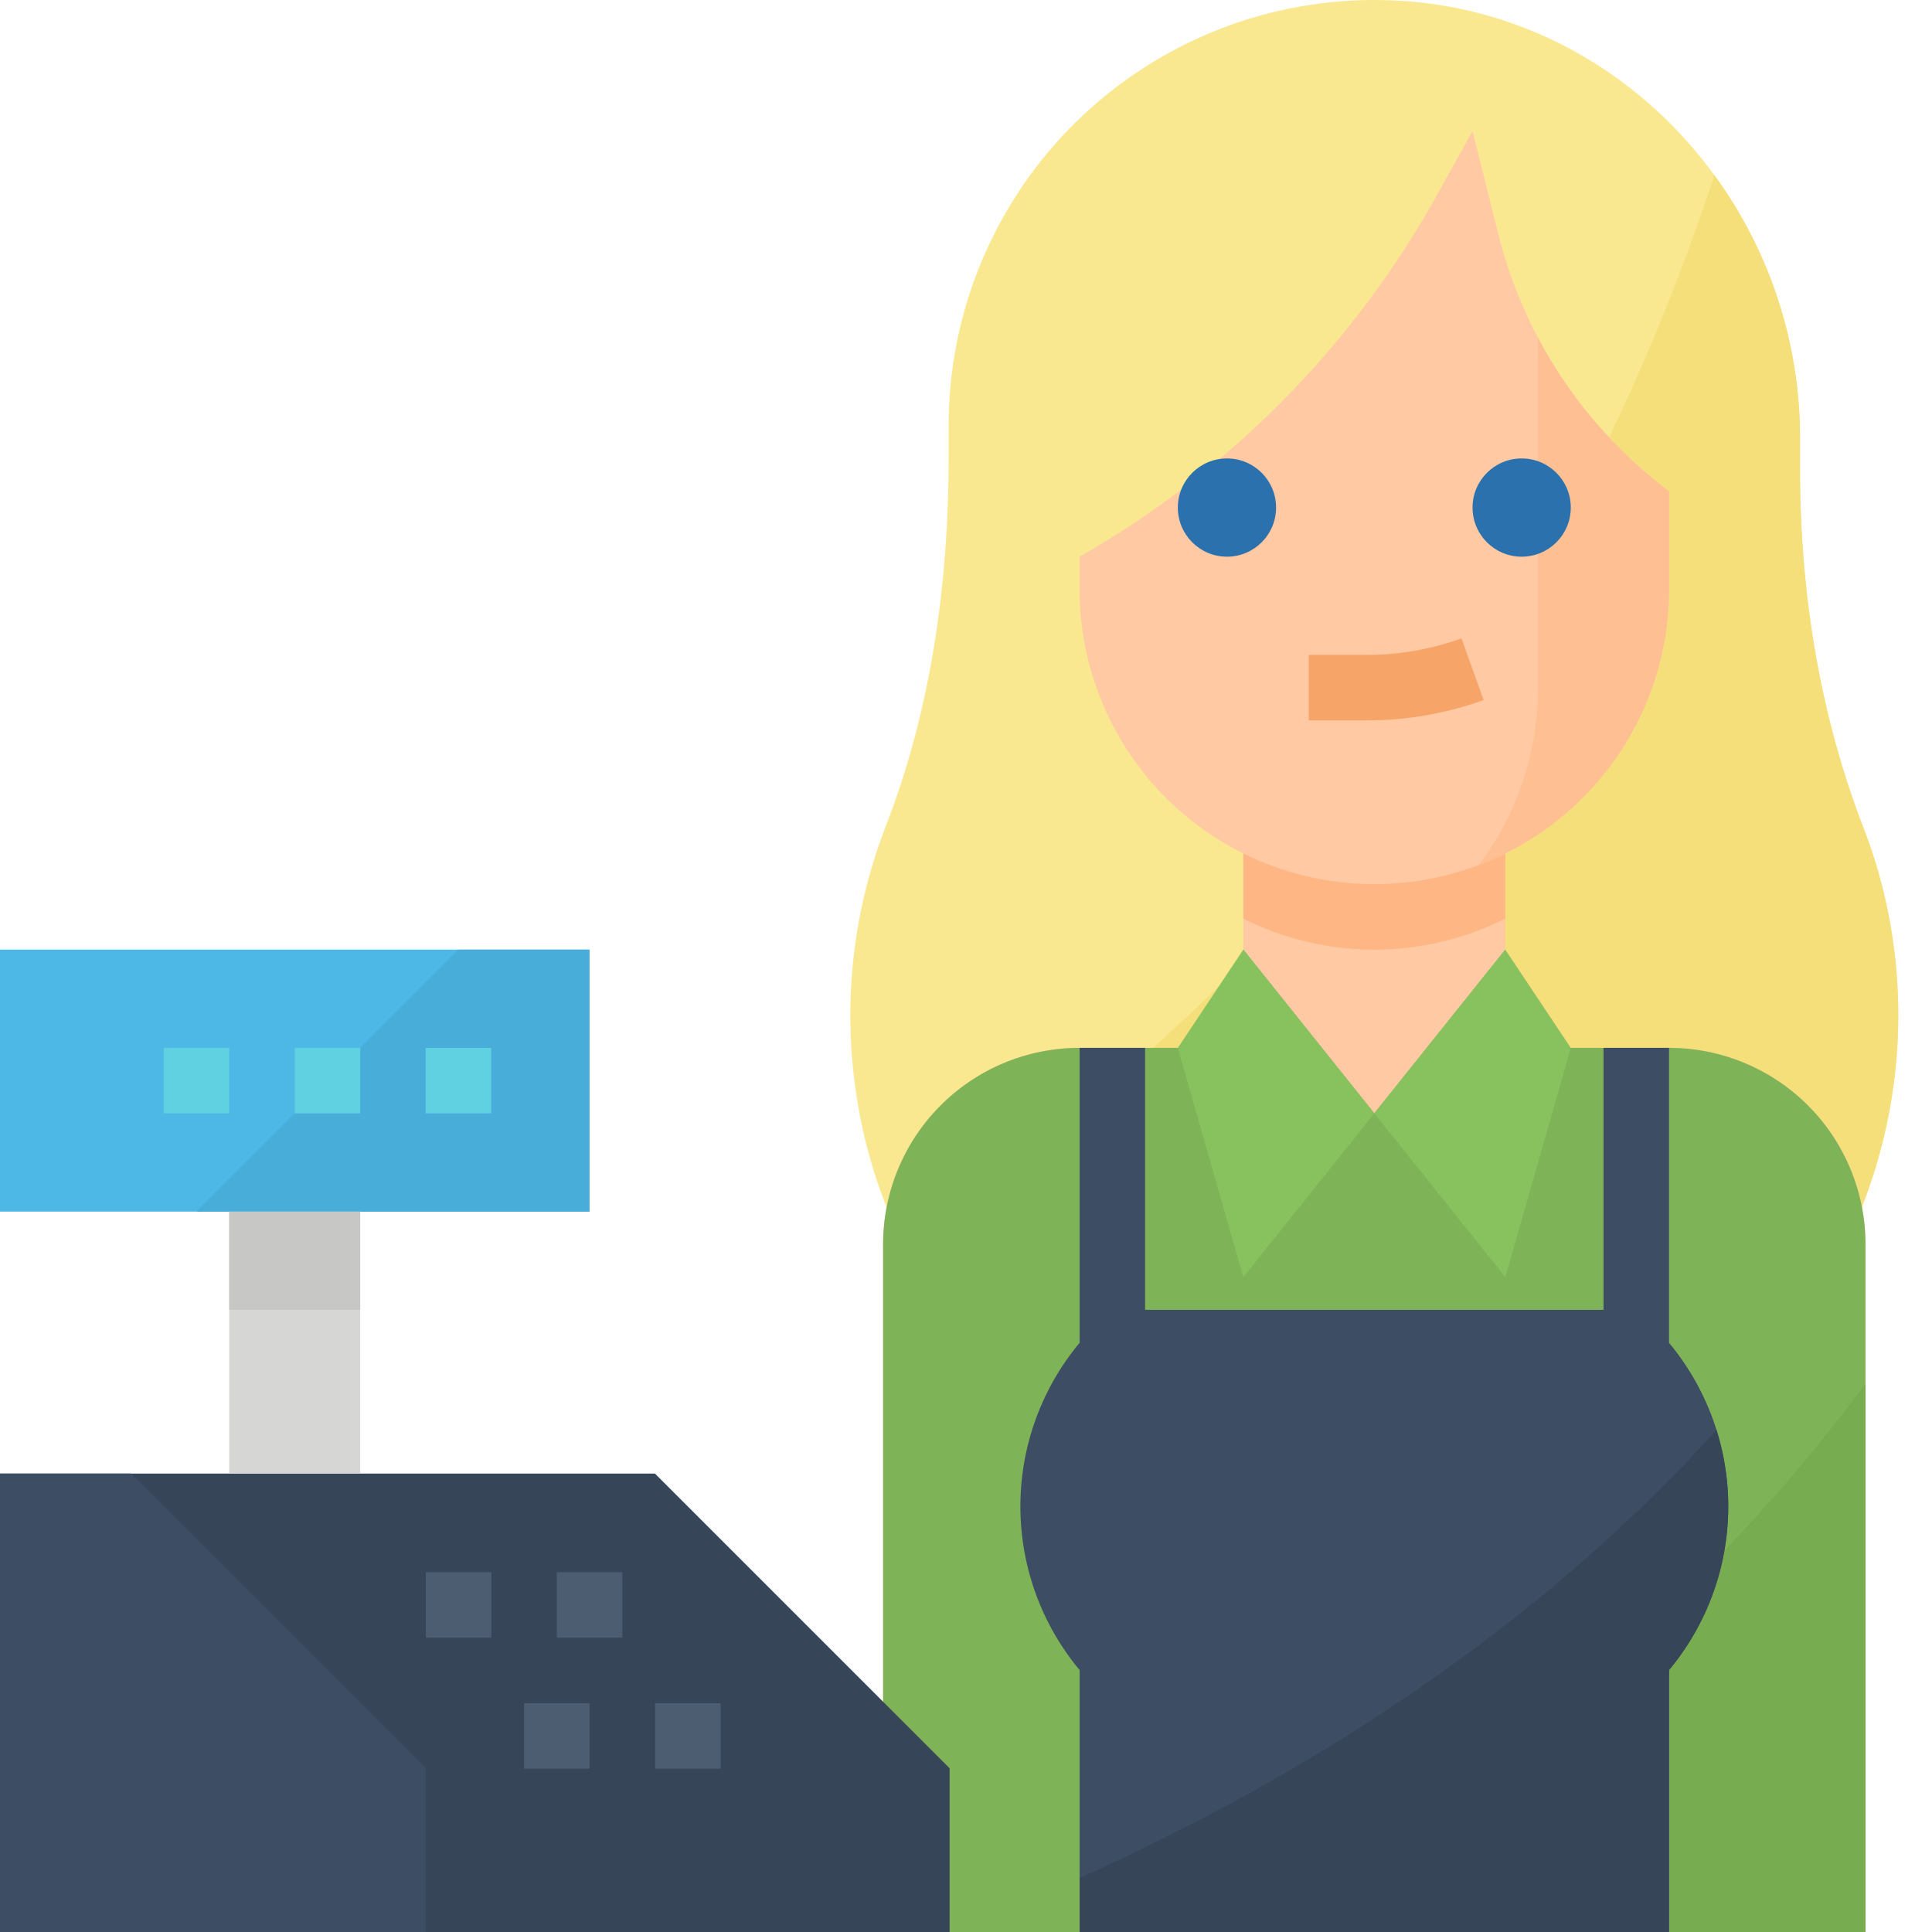 <?xml version="1.0" encoding="UTF-8" standalone="no"?>
<svg
   xmlns:dc="http://purl.org/dc/elements/1.1/"
   xmlns:cc="http://creativecommons.org/ns#"
   xmlns:rdf="http://www.w3.org/1999/02/22-rdf-syntax-ns#"
   xmlns:svg="http://www.w3.org/2000/svg"
   xmlns="http://www.w3.org/2000/svg"
   height="512"
   viewBox="0 0 512 512"
   width="512"
   version="1.1"
   id="svg62">
  <path
     d="M 503.053,269.018 A 138.885,138.885 0 0 1 348.662,407.019 c -48.575,-5.283 -90.185,-36.393 -110.307,-79.24 a 135.81,135.81 0 0 1 -11.65,-39.289 138.64,138.64 0 0 1 7.984,-69.402 c 12.062,-31.045 16.705,-64.488 16.705,-97.8 v -8.472 A 112.813,112.813 0 0 1 369.663,0.132 c 34.95,1.638 65.258,19.688 84.664,46.297 a 118.02,118.02 0 0 1 22.693,69.575 v 8.331 c 0,32.401 5.109,64.759 16.792,94.98 a 137.678,137.678 0 0 1 9.242,49.703 z"
     fill="#fae890"
     id="path2"
     style="stroke-width:1" />
  <path
     d="M 503.053,269.018 A 138.885,138.885 0 0 1 348.662,407.019 C 300.087,401.736 258.477,370.626 238.355,327.778 301.226,289.194 401.934,205.615 454.327,46.429 a 118.02,118.02 0 0 1 22.693,69.575 v 8.331 c 0,32.401 5.109,64.759 16.792,94.98 a 137.678,137.678 0 0 1 9.242,49.703 z"
     fill="#f5df7b"
     id="path4"
     style="stroke-width:1" />
  <path
     d="M 494.375,512 V 329.763 a 52.068,52.068 0 0 0 -52.068,-52.068 h -34.712 a 8.678,8.678 0 0 1 -8.678,-8.678 v -60.746 h -69.423 v 60.746 a 8.678,8.678 0 0 1 -8.678,8.678 h -34.712 a 52.068,52.068 0 0 0 -52.068,52.068 V 512"
     fill="#fec9a3"
     id="path6"
     style="stroke-width:1" />
  <path
     d="m 398.918,243.447 v -35.175 h -69.423 v 35.175 a 77.451,77.451 0 0 0 69.423,0 z"
     fill="#feb784"
     id="path8"
     style="stroke-width:1" />
  <path
     d="M 494.371,329.763 V 512 H 234.033 V 329.763 a 52.068,52.068 0 0 1 52.068,-52.068 h 34.712 a 8.678,8.678 0 0 0 8.678,-8.678 v -17.356 l 34.712,43.39 34.712,-43.39 v 17.356 a 8.678,8.678 0 0 0 8.678,8.678 h 34.712 a 52.068,52.068 0 0 1 52.003,49.551 c 0.043,0.835 0.065,1.671 0.065,2.517 z"
     fill="#7eb457"
     id="path10"
     style="stroke-width:1" />
  <path
     d="M 494.371,366.721 V 512 H 324.284 C 380.462,480.738 444.278,434.061 494.371,366.721 Z"
     fill="#77ad50"
     id="path12"
     style="stroke-width:1" />
  <path
     d="m 329.495,251.662 -17.356,26.034 17.356,60.746 34.712,-43.39 z"
     fill="#88c25e"
     id="path14"
     style="stroke-width:1" />
  <path
     d="m 398.918,251.662 -34.712,43.39 34.712,43.39 17.356,-60.746 z"
     fill="#88c25e"
     id="path16"
     style="stroke-width:1" />
  <path
     d="M 442.308,442.577 V 512 H 286.105 v -69.423 a 67.75,67.75 0 0 1 0,-86.714 v -78.166 h 17.356 v 69.423 h 121.491 v -69.423 h 17.356 v 78.166 a 67.774,67.774 0 0 1 0,86.714 z"
     fill="#3d4d63"
     id="path18"
     style="stroke-width:1" />
  <path
     d="M 442.308,442.577 V 512 H 286.105 v -14.308 c 51.575,-23.127 116.334,-60.756 168.786,-118.736 a 67.634,67.634 0 0 1 -12.583,63.62 z"
     fill="#374559"
     id="path20"
     style="stroke-width:1" />
  <path
     d="m 442.308,130.171 v 26.034 a 78.101,78.101 0 0 1 -156.203,0 v -8.678 a 250.151,250.151 0 0 0 53.923,-41.448 250.467,250.467 0 0 0 40.797,-54.421 l 8.428,-15.165 0.987,-1.779 1.096,4.372 5.738,22.953 a 122.28,122.28 0 0 0 45.234,68.133 z"
     fill="#fec9a3"
     id="path22"
     style="stroke-width:1" />
  <path
     d="m 442.308,130.171 v 26.034 a 78.131,78.131 0 0 1 -50.462,73.068 77.702,77.702 0 0 0 15.75,-47.034 V 89.515 a 122.224,122.224 0 0 0 34.712,40.656 z"
     fill="#fec093"
     id="path26"
     style="stroke-width:1" />
  <circle
     cx="325.156"
     cy="134.51"
     fill="#2a71ad"
     r="13.017"
     id="circle28"
     style="stroke-width:1" />
  <circle
     cx="403.257"
     cy="134.51"
     fill="#2a71ad"
     r="13.017"
     id="circle30"
     style="stroke-width:1" />
  <path
     d="m 362.159,190.916 h -15.309 v -17.356 h 15.309 a 74.037,74.037 0 0 0 25.144,-4.381 l 5.873,16.338 a 91.378,91.378 0 0 1 -31.017,5.399 z"
     fill="#f7a468"
     id="path32"
     style="stroke-width:1" />
  <path
     d="M 251.66,512 H 0 V 390.509 h 173.559 l 78.101,78.101 z"
     fill="#374559"
     id="path34"
     style="stroke-width:1" />
  <path
     d="m 60.746,321.085 h 34.712 v 69.423 H 60.746 Z"
     fill="#d6d6d4"
     id="path36"
     style="stroke-width:1" />
  <path
     d="m 0,251.662 h 156.203 v 69.423 H 0 Z"
     fill="#4db7e5"
     id="path38"
     style="stroke-width:1" />
  <path
     d="M 52.068,321.085 H 156.203 v -69.423 h -34.712 z"
     fill="#48add9"
     id="path40"
     style="stroke-width:1" />
  <path
     d="m 112.813,277.696 h 17.356 v 17.356 h -17.356 z"
     fill="#60d1e0"
     id="path42"
     style="stroke-width:1" />
  <path
     d="m 78.101,277.696 h 17.356 v 17.356 H 78.101 Z"
     fill="#60d1e0"
     id="path44"
     style="stroke-width:1" />
  <path
     d="m 43.39,277.696 h 17.356 v 17.356 H 43.39 Z"
     fill="#60d1e0"
     id="path46"
     style="stroke-width:1" />
  <g
     fill="#4c5d72"
     id="g56"
     transform="matrix(1.085,0,0,1.085,-26.034,-26.032)"
     style="stroke-width:0.922">
    <path
       d="m 160,408 h 16 v 16 h -16 z"
       id="path48"
       style="stroke-width:0.922" />
    <path
       d="m 128,408 h 16 v 16 h -16 z"
       id="path50"
       style="stroke-width:0.922" />
    <path
       d="m 183.996,440 h 16 v 16 h -16 z"
       id="path52"
       style="stroke-width:0.922" />
    <path
       d="m 151.996,440 h 16 v 16 h -16 z"
       id="path54"
       style="stroke-width:0.922" />
  </g>
  <path
     d="M 112.813,512 H 0 V 390.509 h 34.712 l 78.101,78.101 z"
     fill="#3d4d63"
     id="path58"
     style="stroke-width:1" />
  <path
     d="m 60.746,321.085 h 34.712 v 26.034 H 60.746 Z"
     fill="#c7c7c5"
     id="path60"
     style="stroke-width:1" />
</svg>
